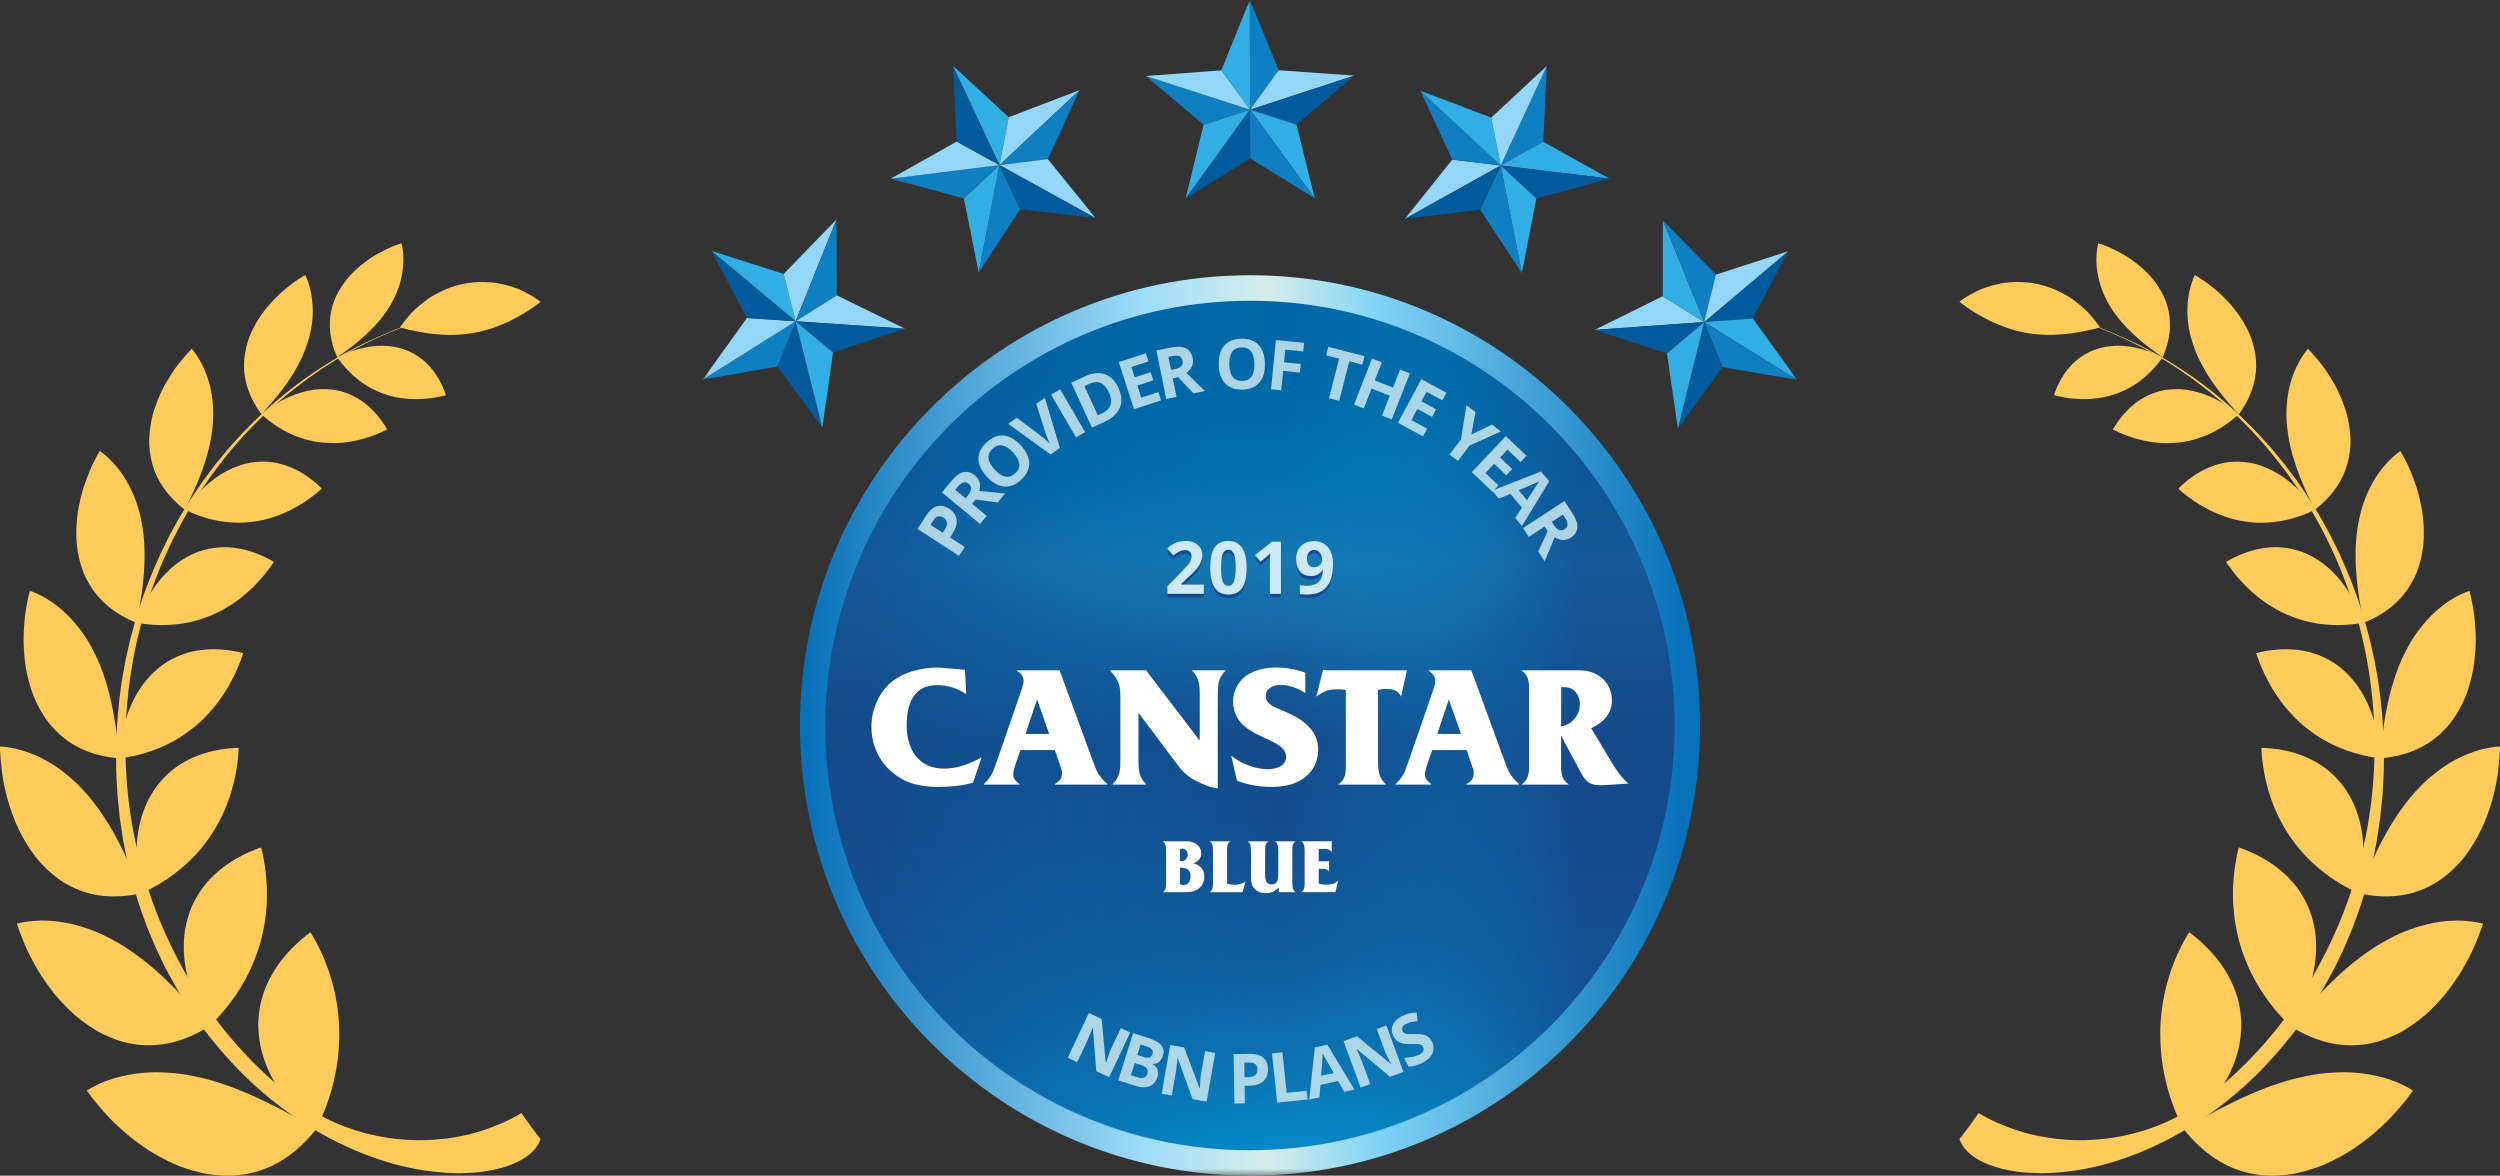 <svg xmlns="http://www.w3.org/2000/svg" fill="none" viewBox="0 0 185 87" height="87" width="185">
<rect x="0" y="0" width="185" height="87" fill="#333333" stroke="none"/>
<g id="Group 1000010233">
<g id="Group">
<g id="Group_2">
<path fill="#FFCC5C" d="M39.998 22.33C39.776 22.159 39.331 21.845 38.681 21.533C38.355 21.369 37.98 21.242 37.558 21.125C37.137 21.014 36.668 20.905 36.166 20.886C35.162 20.816 34.005 20.953 32.844 21.47C32.555 21.601 32.264 21.751 31.976 21.921C31.689 22.092 31.409 22.308 31.132 22.533C30.857 22.766 30.581 23 30.326 23.295C30.069 23.584 29.821 23.896 29.586 24.232C29.981 24.34 30.357 24.428 30.715 24.495C31.072 24.557 31.424 24.636 31.753 24.676C32.086 24.724 32.399 24.739 32.706 24.761C33.014 24.785 33.309 24.791 33.592 24.781C34.725 24.749 35.702 24.537 36.562 24.237C36.989 24.071 37.39 23.922 37.756 23.74C38.122 23.563 38.453 23.36 38.749 23.196C39.339 22.851 39.776 22.513 39.998 22.33Z" clip-rule="evenodd" fill-rule="evenodd" id="Vector"></path>
<g id="Group_3">
<path fill="#FFCC5C" d="M6.43 80.7C6.618 80.972 6.897 81.367 7.287 81.816C7.676 82.266 8.133 82.802 8.711 83.323C8.996 83.587 9.3 83.856 9.62 84.124C9.945 84.388 10.299 84.641 10.661 84.89C11.377 85.398 12.199 85.829 13.036 86.195C13.457 86.376 13.904 86.518 14.345 86.645C14.791 86.767 15.23 86.874 15.693 86.925C16.612 87.034 17.516 87.039 18.429 86.838C20.234 86.472 21.938 85.402 23.409 83.541C20.934 82.113 18.891 81.084 17.044 80.406C16.573 80.247 16.138 80.088 15.7 79.964C15.268 79.836 14.828 79.746 14.426 79.652C13.615 79.472 12.822 79.394 12.104 79.361C10.669 79.291 9.396 79.512 8.437 79.799C7.468 80.088 6.775 80.473 6.43 80.7Z" clip-rule="evenodd" fill-rule="evenodd" id="Vector_2"></path>
<path fill="#FFCC5C" d="M22.971 68.982C23.063 69.131 23.188 69.356 23.349 69.627C23.507 69.9 23.659 70.255 23.846 70.636C23.935 70.83 24.021 71.04 24.104 71.267C24.19 71.489 24.284 71.716 24.364 71.966C24.518 72.472 24.69 72.996 24.803 73.605C24.862 73.908 24.927 74.207 24.97 74.536C25.017 74.859 25.042 75.212 25.073 75.556C25.131 76.25 25.114 77.037 25.051 77.849C24.984 78.665 24.821 79.577 24.572 80.515C24.316 81.461 23.945 82.476 23.406 83.543C21.134 81.769 19.927 79.769 19.426 78.005C19.289 77.572 19.218 77.129 19.167 76.716C19.122 76.298 19.093 75.912 19.119 75.52C19.164 74.744 19.297 74.059 19.523 73.424C19.979 72.153 20.667 71.193 21.344 70.451C22.016 69.717 22.64 69.229 22.971 68.982Z" clip-rule="evenodd" fill-rule="evenodd" id="Vector_3"></path>
</g>
<g id="Group_4">
<path fill="#FFCC5C" d="M1.25 68.352C1.446 68.933 1.825 70.052 2.531 71.31C2.863 71.946 3.314 72.6 3.799 73.253C4.039 73.582 4.321 73.895 4.607 74.205C4.896 74.513 5.196 74.813 5.513 75.097C5.842 75.375 6.183 75.638 6.536 75.88C6.889 76.122 7.248 76.346 7.639 76.531C8.025 76.719 8.421 76.88 8.825 77.01C9.027 77.074 9.229 77.132 9.437 77.179C9.648 77.224 9.86 77.26 10.074 77.288C10.932 77.397 11.805 77.365 12.71 77.148C13.619 76.928 14.541 76.533 15.483 75.95C13.732 73.891 12.229 72.342 10.784 71.183C10.047 70.613 9.372 70.121 8.674 69.733C7.987 69.34 7.338 69.025 6.692 68.792C6.044 68.56 5.446 68.392 4.876 68.287C4.308 68.18 3.777 68.133 3.301 68.125C2.35 68.107 1.622 68.25 1.25 68.352Z" clip-rule="evenodd" fill-rule="evenodd" id="Vector_4"></path>
<path fill="#FFCC5C" d="M19.317 62.711C19.419 63.038 19.549 63.679 19.655 64.502C19.688 64.923 19.752 65.374 19.748 65.885C19.744 66.142 19.756 66.398 19.745 66.67C19.737 66.942 19.714 67.226 19.681 67.52C19.658 67.807 19.621 68.106 19.567 68.416C19.513 68.726 19.438 69.05 19.366 69.371C19.288 69.696 19.192 70.031 19.074 70.375C19.016 70.547 18.95 70.723 18.882 70.898C18.817 71.072 18.747 71.248 18.67 71.426C18.366 72.136 17.957 72.889 17.44 73.649C16.926 74.405 16.287 75.183 15.481 75.95C14.018 73.654 13.543 71.503 13.607 69.773C13.621 68.913 13.813 68.128 14.046 67.457C14.29 66.78 14.637 66.191 15.002 65.693C15.365 65.195 15.792 64.772 16.213 64.421C16.636 64.068 17.061 63.784 17.461 63.552C18.26 63.09 18.952 62.835 19.317 62.711Z" clip-rule="evenodd" fill-rule="evenodd" id="Vector_5"></path>
</g>
<g id="Group_5">
<path fill="#FFCC5C" d="M0.001 55.24C-0.007 55.522 0.026 55.932 0.07 56.434C0.123 56.937 0.177 57.532 0.328 58.18C0.596 59.475 1.084 60.986 1.908 62.345C2.114 62.684 2.336 63.015 2.574 63.331C2.809 63.648 3.088 63.945 3.368 64.225C3.652 64.505 3.952 64.765 4.269 64.999C4.585 65.234 4.938 65.439 5.296 65.618C6.02 65.972 6.795 66.212 7.663 66.297C8.531 66.383 9.464 66.321 10.47 66.1C9.538 63.734 8.662 61.908 7.697 60.457C6.749 59.007 5.744 57.936 4.731 57.157C3.74 56.377 2.735 55.893 1.889 55.613C1.042 55.331 0.363 55.255 0.001 55.24Z" clip-rule="evenodd" fill-rule="evenodd" id="Vector_6"></path>
<path fill="#FFCC5C" d="M17.661 55.34C17.644 55.506 17.651 55.748 17.619 56.047C17.596 56.345 17.525 56.703 17.47 57.098C17.329 57.892 17.084 58.846 16.657 59.868C16.551 60.124 16.429 60.384 16.288 60.65C16.146 60.915 16.013 61.179 15.844 61.449C15.68 61.718 15.495 61.99 15.289 62.263C15.082 62.537 14.875 62.806 14.631 63.078C14.153 63.619 13.565 64.164 12.887 64.676C12.209 65.187 11.412 65.675 10.471 66.102C9.865 63.616 10.072 61.568 10.608 60.046C11.16 58.513 12.06 57.482 12.993 56.797C13.949 56.11 14.934 55.761 15.77 55.57C16.606 55.38 17.303 55.347 17.661 55.34Z" clip-rule="evenodd" fill-rule="evenodd" id="Vector_7"></path>
</g>
<g id="Group_6">
<path fill="#FFCC5C" d="M2.206 43.719C2.082 44.221 1.845 45.19 1.779 46.412C1.76 46.716 1.74 47.034 1.742 47.364C1.749 47.695 1.765 48.036 1.792 48.383C1.821 48.73 1.855 49.082 1.915 49.436C1.981 49.792 2.061 50.148 2.157 50.501C2.255 50.854 2.361 51.203 2.499 51.545C2.642 51.887 2.803 52.221 2.983 52.542C3.164 52.863 3.364 53.171 3.585 53.462C3.813 53.753 4.069 54.028 4.343 54.281C4.894 54.788 5.529 55.21 6.27 55.522C7.021 55.835 7.869 56.038 8.823 56.12C8.624 53.757 8.299 51.895 7.8 50.348C7.566 49.578 7.288 48.89 6.966 48.273C6.668 47.659 6.329 47.116 5.971 46.639C5.608 46.16 5.248 45.752 4.882 45.404C4.517 45.056 4.152 44.768 3.809 44.535C3.123 44.068 2.525 43.824 2.206 43.719Z" clip-rule="evenodd" fill-rule="evenodd" id="Vector_8"></path>
<path fill="#FFCC5C" d="M17.995 48.332C17.91 48.633 17.699 49.192 17.385 49.88C17.304 50.051 17.205 50.228 17.107 50.413C17.014 50.6 16.909 50.791 16.791 50.986C16.674 51.181 16.537 51.379 16.398 51.58C16.266 51.783 16.119 51.987 15.956 52.192C15.795 52.397 15.611 52.6 15.424 52.805C15.241 53.01 15.042 53.213 14.824 53.414C14.607 53.614 14.371 53.811 14.115 54.002C13.867 54.195 13.606 54.382 13.32 54.561C12.751 54.92 12.092 55.248 11.345 55.519C10.607 55.79 9.77 56.004 8.82 56.123C8.943 53.745 9.641 51.972 10.503 50.747C10.949 50.135 11.436 49.653 11.925 49.276C12.436 48.904 12.951 48.637 13.454 48.449C13.951 48.258 14.459 48.153 14.932 48.096C15.405 48.04 15.848 48.035 16.248 48.057C17.047 48.1 17.671 48.246 17.995 48.332Z" clip-rule="evenodd" fill-rule="evenodd" id="Vector_9"></path>
</g>
<g id="Group_7">
<path fill="#FFCC5C" d="M7.383 33.369C7.264 33.573 7.096 33.873 6.907 34.252C6.719 34.631 6.532 35.102 6.34 35.623C6.143 36.142 5.987 36.735 5.861 37.359C5.799 37.671 5.738 37.989 5.705 38.318C5.673 38.648 5.654 38.982 5.649 39.318C5.646 39.655 5.653 39.991 5.686 40.328C5.725 40.668 5.783 41.005 5.86 41.337C5.937 41.668 6.036 41.994 6.156 42.311C6.277 42.627 6.438 42.941 6.614 43.238C6.97 43.835 7.426 44.382 7.998 44.86C8.575 45.34 9.277 45.753 10.099 46.088C10.544 43.942 10.739 42.204 10.692 40.702C10.677 39.956 10.609 39.275 10.478 38.642C10.364 38.019 10.204 37.452 10.005 36.935C9.602 35.898 9.104 35.102 8.604 34.508C8.111 33.917 7.64 33.545 7.383 33.369Z" clip-rule="evenodd" fill-rule="evenodd" id="Vector_10"></path>
<path fill="#FFCC5C" d="M20.267 41.58C20.188 41.704 20.068 41.881 19.904 42.09C19.743 42.3 19.559 42.556 19.32 42.819C19.074 43.08 18.816 43.373 18.503 43.661C18.349 43.806 18.174 43.947 18 44.093C17.829 44.24 17.645 44.384 17.447 44.524C17.25 44.665 17.034 44.8 16.813 44.932C16.598 45.066 16.368 45.195 16.123 45.315C15.877 45.436 15.617 45.548 15.341 45.65C15.065 45.752 14.789 45.85 14.488 45.931C13.889 46.096 13.224 46.208 12.488 46.244C11.758 46.281 10.966 46.243 10.094 46.086C10.827 44.016 11.904 42.634 12.984 41.776C13.534 41.35 14.094 41.053 14.623 40.845C15.168 40.646 15.699 40.546 16.194 40.509C17.178 40.431 18.082 40.641 18.779 40.882C19.481 41.128 20.001 41.419 20.267 41.58Z" clip-rule="evenodd" fill-rule="evenodd" id="Vector_11"></path>
</g>
<g id="Group_8">
<path fill="#FFCC5C" d="M14.188 25.811C14.04 25.964 13.828 26.192 13.58 26.485C13.336 26.779 13.04 27.125 12.769 27.552C12.494 27.974 12.204 28.443 11.952 28.962C11.708 29.487 11.487 30.05 11.318 30.634C11.165 31.23 11.065 31.847 11.042 32.464C11.022 33.083 11.102 33.72 11.269 34.329C11.354 34.635 11.464 34.937 11.601 35.232C11.743 35.53 11.914 35.824 12.113 36.109C12.512 36.68 13.027 37.219 13.674 37.722C14.585 35.935 15.156 34.434 15.477 33.104C15.556 32.771 15.615 32.446 15.658 32.13C15.707 31.819 15.743 31.521 15.761 31.23C15.802 30.649 15.772 30.093 15.72 29.596C15.512 27.596 14.572 26.24 14.188 25.811Z" clip-rule="evenodd" fill-rule="evenodd" id="Vector_12"></path>
<path fill="#FFCC5C" d="M23.806 36.155C23.708 36.25 23.562 36.385 23.37 36.539C23.18 36.696 22.931 36.858 22.668 37.053C22.401 37.244 22.081 37.429 21.734 37.615C21.393 37.807 21.009 37.987 20.581 38.137C20.17 38.301 19.715 38.437 19.214 38.528C18.716 38.621 18.196 38.688 17.617 38.681C17.329 38.679 17.03 38.661 16.72 38.624C16.414 38.59 16.099 38.539 15.772 38.464C15.119 38.316 14.422 38.079 13.688 37.721C14.835 36.074 16.105 35.105 17.279 34.616C17.572 34.492 17.856 34.394 18.132 34.319C18.413 34.25 18.689 34.208 18.953 34.183C19.484 34.136 19.964 34.156 20.422 34.248C22.239 34.614 23.398 35.749 23.806 36.155Z" clip-rule="evenodd" fill-rule="evenodd" id="Vector_13"></path>
</g>
<g id="Group_9">
<path fill="#FFCC5C" d="M22.592 20.354C21.924 20.709 20.091 21.954 18.976 23.866C18.703 24.349 18.456 24.843 18.302 25.392C18.145 25.936 18.054 26.5 18.055 27.076C18.064 28.239 18.457 29.454 19.344 30.661C20.57 29.315 21.453 28.17 22.031 27.059C22.333 26.522 22.557 25.994 22.721 25.483C22.891 24.982 23.006 24.507 23.07 24.05C23.135 23.594 23.153 23.162 23.138 22.764C23.127 22.371 23.084 22.014 23.023 21.695C22.901 21.059 22.708 20.59 22.592 20.354Z" clip-rule="evenodd" fill-rule="evenodd" id="Vector_14"></path>
<path fill="#FFCC5C" d="M28.652 31.784C28.192 32.002 26.948 32.619 25.314 32.76C24.91 32.804 24.46 32.792 24.006 32.764C23.551 32.732 23.066 32.648 22.558 32.498C21.553 32.205 20.46 31.668 19.344 30.662C20.743 29.5 22.111 28.996 23.244 28.833C23.824 28.768 24.349 28.785 24.821 28.862C25.299 28.949 25.73 29.104 26.108 29.287C26.486 29.472 26.816 29.691 27.103 29.922C27.392 30.159 27.64 30.409 27.847 30.646C28.262 31.122 28.523 31.554 28.652 31.784Z" clip-rule="evenodd" fill-rule="evenodd" id="Vector_15"></path>
</g>
<g id="Group_10">
<path fill="#FFCC5C" d="M29.712 18C29.55 18.052 29.316 18.132 29.032 18.244C28.75 18.361 28.424 18.524 28.072 18.716C27.362 19.087 26.584 19.67 25.913 20.375C25.261 21.122 24.713 21.983 24.51 23.022C24.298 24.05 24.395 25.175 24.946 26.433C26.302 25.526 27.277 24.646 28.007 23.809C28.727 22.952 29.193 22.136 29.471 21.351C29.746 20.56 29.848 19.856 29.852 19.268C29.858 18.682 29.772 18.231 29.712 18Z" clip-rule="evenodd" fill-rule="evenodd" id="Vector_16"></path>
<path fill="#FFCC5C" d="M32.997 29.247C32.886 29.277 32.723 29.317 32.517 29.353C32.313 29.394 32.072 29.447 31.795 29.478C31.236 29.527 30.57 29.586 29.818 29.472C29.448 29.432 29.06 29.358 28.657 29.23C28.251 29.097 27.841 28.935 27.425 28.709C26.594 28.254 25.723 27.533 24.945 26.433C26.418 25.723 27.697 25.505 28.742 25.611C29.782 25.695 30.59 26.093 31.192 26.557C31.793 27.017 32.208 27.596 32.489 28.09C32.771 28.589 32.925 29.019 32.997 29.247Z" clip-rule="evenodd" fill-rule="evenodd" id="Vector_17"></path>
</g>
</g>
<path fill="#FFCC5C" d="M32.577 23.312C32.577 23.312 32.479 23.337 32.29 23.384C32.101 23.433 31.825 23.522 31.463 23.63C31.282 23.685 31.08 23.746 30.858 23.813C30.636 23.879 30.401 23.974 30.143 24.064C29.885 24.157 29.609 24.256 29.314 24.362C29.025 24.483 28.718 24.61 28.394 24.746C27.105 25.301 25.563 26.045 23.919 27.104C22.273 28.156 20.51 29.497 18.798 31.186C18.376 31.613 17.933 32.038 17.523 32.51C17.313 32.742 17.102 32.976 16.889 33.212C16.687 33.458 16.483 33.706 16.277 33.955C16.174 34.08 16.07 34.206 15.967 34.331C15.864 34.459 15.77 34.593 15.67 34.723C15.473 34.987 15.274 35.252 15.074 35.52C14.876 35.789 14.694 36.074 14.502 36.352C14.313 36.634 14.113 36.911 13.94 37.209C13.76 37.502 13.579 37.797 13.397 38.094C13.213 38.39 13.056 38.704 12.882 39.011C12.529 39.622 12.229 40.271 11.908 40.917C11.312 42.23 10.738 43.591 10.297 45.023L10.121 45.557L9.968 46.101C9.868 46.464 9.767 46.829 9.666 47.195C9.581 47.565 9.496 47.937 9.411 48.309C9.371 48.496 9.321 48.681 9.288 48.87L9.186 49.436C8.89 50.946 8.735 52.496 8.638 54.055C8.624 54.445 8.609 54.837 8.595 55.228C8.575 55.62 8.596 56.012 8.594 56.405C8.585 57.191 8.649 57.975 8.689 58.762C8.717 59.155 8.767 59.546 8.805 59.938L8.865 60.526C8.89 60.721 8.923 60.916 8.951 61.111L9.129 62.278L9.359 63.436C9.709 65.042 10.131 66.596 10.687 68.056C10.754 68.24 10.817 68.424 10.887 68.605C10.961 68.784 11.035 68.962 11.109 69.14C11.259 69.494 11.396 69.851 11.557 70.195C11.883 70.88 12.193 71.562 12.555 72.204C13.941 74.808 15.627 77.033 17.4 78.898C19.171 80.769 21.072 82.243 22.929 83.391C24.791 84.537 26.622 85.345 28.324 85.887C30.024 86.438 31.604 86.695 32.99 86.782C33.337 86.801 33.671 86.817 33.993 86.822C34.318 86.813 34.63 86.799 34.928 86.781C35.522 86.758 36.073 86.654 36.566 86.558C38.549 86.126 39.671 85.268 40.001 84.297C40.001 84.297 39.62 83.813 39.269 83.332C39.092 83.091 38.921 82.852 38.796 82.672C38.733 82.584 38.682 82.507 38.646 82.451C38.611 82.396 38.59 82.365 38.59 82.365C38.59 82.365 38.474 82.436 38.252 82.559C38.029 82.679 37.698 82.865 37.266 83.062C36.406 83.433 35.119 83.939 33.5 84.182C31.884 84.441 29.922 84.48 27.867 84.052C25.817 83.633 23.682 82.743 21.856 81.362C21.579 81.141 21.266 80.89 20.918 80.611C20.741 80.475 20.566 80.32 20.384 80.156C20.201 79.993 20.01 79.823 19.811 79.647C19.609 79.475 19.414 79.279 19.209 79.078C19.005 78.878 18.794 78.671 18.576 78.457C18.361 78.239 18.152 78.003 17.93 77.766C17.712 77.527 17.478 77.288 17.264 77.021C17.043 76.759 16.818 76.49 16.587 76.215C16.36 75.936 16.144 75.638 15.914 75.34C15.8 75.19 15.686 75.039 15.57 74.886C15.461 74.728 15.351 74.568 15.24 74.407C15.129 74.246 15.018 74.083 14.904 73.919C14.789 73.756 14.676 73.589 14.573 73.415C13.684 72.054 12.865 70.511 12.126 68.837C10.657 65.49 9.603 61.549 9.352 57.394C9.081 53.245 9.564 48.911 10.812 44.9C12.046 40.883 14.03 37.215 16.36 34.23C18.678 31.224 21.356 28.942 23.797 27.301C26.258 25.675 28.491 24.694 30.07 24.114C30.855 23.805 31.494 23.639 31.919 23.497C32.132 23.428 32.297 23.381 32.409 23.355C32.52 23.327 32.577 23.312 32.577 23.312Z" clip-rule="evenodd" fill-rule="evenodd" id="Vector_18"></path>
</g>
<g id="Group_11">
<g id="Group_12">
<path fill="#FFCC5C" d="M145 22.328C145.221 22.157 145.666 21.843 146.317 21.531C146.643 21.367 147.018 21.24 147.44 21.123C147.861 21.012 148.33 20.903 148.832 20.884C149.836 20.814 150.993 20.951 152.154 21.468C152.443 21.599 152.733 21.749 153.022 21.919C153.309 22.09 153.589 22.306 153.866 22.531C154.141 22.764 154.417 22.998 154.672 23.293C154.929 23.582 155.177 23.893 155.412 24.229C155.016 24.338 154.641 24.426 154.282 24.493C153.926 24.555 153.574 24.634 153.244 24.674C152.912 24.721 152.598 24.737 152.291 24.759C151.984 24.782 151.689 24.789 151.406 24.779C150.273 24.747 149.296 24.535 148.436 24.235C148.008 24.069 147.607 23.92 147.242 23.738C146.876 23.561 146.544 23.358 146.249 23.194C145.659 22.849 145.222 22.511 145 22.328Z" clip-rule="evenodd" fill-rule="evenodd" id="Vector_19"></path>
<g id="Group_13">
<path fill="#FFCC5C" d="M178.557 80.698C178.369 80.97 178.09 81.365 177.699 81.814C177.311 82.264 176.854 82.799 176.275 83.321C175.991 83.585 175.687 83.854 175.367 84.122C175.042 84.386 174.688 84.638 174.326 84.888C173.61 85.395 172.788 85.827 171.95 86.192C171.53 86.374 171.083 86.516 170.642 86.642C170.196 86.764 169.757 86.872 169.294 86.923C168.374 87.032 167.471 87.036 166.558 86.835C164.753 86.47 163.049 85.399 161.578 83.539C164.053 82.111 166.096 81.082 167.943 80.404C168.415 80.245 168.849 80.086 169.287 79.962C169.719 79.834 170.159 79.743 170.561 79.65C171.372 79.47 172.166 79.392 172.884 79.359C174.318 79.289 175.591 79.51 176.551 79.797C177.519 80.086 178.212 80.471 178.557 80.698Z" clip-rule="evenodd" fill-rule="evenodd" id="Vector_20"></path>
<path fill="#FFCC5C" d="M161.996 68.981C161.904 69.129 161.779 69.354 161.619 69.625C161.461 69.898 161.309 70.253 161.122 70.634C161.033 70.828 160.946 71.038 160.864 71.265C160.778 71.487 160.684 71.714 160.604 71.963C160.45 72.47 160.278 72.994 160.164 73.603C160.106 73.906 160.041 74.205 159.998 74.534C159.951 74.856 159.926 75.21 159.894 75.553C159.837 76.248 159.854 77.035 159.917 77.846C159.984 78.663 160.146 79.575 160.396 80.513C160.652 81.459 161.023 82.474 161.562 83.54C163.834 81.766 165.042 79.767 165.542 78.002C165.679 77.57 165.75 77.126 165.801 76.713C165.846 76.295 165.875 75.91 165.849 75.518C165.805 74.742 165.671 74.056 165.445 73.422C164.989 72.151 164.301 71.191 163.624 70.45C162.952 69.715 162.328 69.227 161.996 68.981Z" clip-rule="evenodd" fill-rule="evenodd" id="Vector_21"></path>
</g>
<g id="Group_14">
<path fill="#FFCC5C" d="M183.741 68.354C183.545 68.935 183.166 70.054 182.46 71.312C182.128 71.948 181.677 72.601 181.192 73.255C180.952 73.584 180.67 73.897 180.384 74.206C180.095 74.514 179.795 74.815 179.478 75.099C179.149 75.376 178.808 75.639 178.455 75.882C178.102 76.124 177.743 76.348 177.351 76.533C176.965 76.72 176.57 76.882 176.166 77.011C175.964 77.076 175.762 77.134 175.554 77.18C175.343 77.225 175.131 77.262 174.917 77.29C174.059 77.398 173.186 77.367 172.281 77.149C171.372 76.929 170.449 76.535 169.508 75.951C171.259 73.892 172.762 72.344 174.206 71.185C174.944 70.615 175.618 70.122 176.317 69.735C177.003 69.342 177.653 69.027 178.299 68.794C178.947 68.562 179.545 68.394 180.114 68.289C180.683 68.182 181.214 68.135 181.689 68.126C182.641 68.109 183.369 68.252 183.741 68.354Z" clip-rule="evenodd" fill-rule="evenodd" id="Vector_22"></path>
<path fill="#FFCC5C" d="M165.674 62.711C165.573 63.038 165.443 63.679 165.337 64.502C165.304 64.923 165.24 65.374 165.243 65.885C165.248 66.142 165.236 66.398 165.247 66.67C165.255 66.941 165.278 67.226 165.311 67.519C165.334 67.807 165.371 68.106 165.425 68.416C165.479 68.726 165.554 69.05 165.626 69.371C165.703 69.695 165.8 70.03 165.918 70.375C165.976 70.547 166.042 70.722 166.11 70.898C166.174 71.071 166.245 71.247 166.321 71.425C166.626 72.136 167.034 72.888 167.552 73.648C168.066 74.405 168.705 75.182 169.511 75.95C170.975 73.653 171.45 71.502 171.385 69.773C171.371 68.913 171.179 68.127 170.947 67.457C170.702 66.78 170.355 66.19 169.99 65.693C169.627 65.195 169.2 64.772 168.779 64.421C168.356 64.068 167.93 63.784 167.531 63.552C166.732 63.09 166.039 62.835 165.674 62.711Z" clip-rule="evenodd" fill-rule="evenodd" id="Vector_23"></path>
</g>
<g id="Group_15">
<path fill="#FFCC5C" d="M185 55.24C185.008 55.522 184.975 55.932 184.931 56.434C184.878 56.937 184.823 57.532 184.673 58.18C184.405 59.475 183.917 60.985 183.093 62.344C182.887 62.684 182.665 63.015 182.427 63.331C182.192 63.648 181.913 63.945 181.633 64.225C181.349 64.504 181.049 64.764 180.733 64.999C180.417 65.234 180.064 65.439 179.706 65.617C178.981 65.972 178.206 66.212 177.338 66.296C176.47 66.382 175.537 66.321 174.531 66.099C175.463 63.733 176.34 61.907 177.305 60.456C178.252 59.007 179.258 57.936 180.271 57.157C181.261 56.376 182.266 55.893 183.113 55.613C183.959 55.331 184.638 55.255 185 55.24Z" clip-rule="evenodd" fill-rule="evenodd" id="Vector_24"></path>
<path fill="#FFCC5C" d="M167.344 55.34C167.36 55.506 167.353 55.748 167.385 56.047C167.409 56.345 167.479 56.703 167.534 57.098C167.675 57.892 167.921 58.846 168.347 59.868C168.454 60.123 168.576 60.384 168.716 60.649C168.859 60.915 168.992 61.179 169.16 61.448C169.325 61.718 169.509 61.989 169.715 62.263C169.922 62.536 170.129 62.806 170.373 63.078C170.851 63.619 171.439 64.163 172.117 64.675C172.796 65.187 173.592 65.675 174.533 66.101C175.14 63.616 174.932 61.568 174.396 60.046C173.845 58.513 172.944 57.482 172.011 56.797C171.055 56.11 170.071 55.761 169.235 55.57C168.398 55.38 167.701 55.347 167.344 55.34Z" clip-rule="evenodd" fill-rule="evenodd" id="Vector_25"></path>
</g>
<g id="Group_16">
<path fill="#FFCC5C" d="M182.742 43.719C182.866 44.221 183.103 45.19 183.169 46.411C183.188 46.716 183.208 47.034 183.205 47.364C183.199 47.694 183.183 48.035 183.156 48.383C183.127 48.73 183.093 49.082 183.033 49.436C182.967 49.791 182.887 50.148 182.791 50.501C182.693 50.854 182.587 51.203 182.449 51.544C182.306 51.886 182.145 52.22 181.964 52.541C181.784 52.862 181.584 53.17 181.363 53.462C181.135 53.753 180.879 54.027 180.605 54.281C180.054 54.787 179.419 55.209 178.678 55.522C177.926 55.835 177.079 56.037 176.125 56.119C176.324 53.756 176.649 51.894 177.147 50.348C177.382 49.578 177.66 48.89 177.982 48.272C178.28 47.659 178.619 47.116 178.977 46.638C179.34 46.16 179.7 45.752 180.065 45.404C180.431 45.056 180.796 44.768 181.139 44.535C181.826 44.068 182.424 43.824 182.742 43.719Z" clip-rule="evenodd" fill-rule="evenodd" id="Vector_26"></path>
<path fill="#FFCC5C" d="M166.961 48.33C167.045 48.632 167.257 49.19 167.571 49.878C167.652 50.049 167.751 50.226 167.849 50.411C167.942 50.597 168.047 50.789 168.165 50.984C168.282 51.179 168.419 51.376 168.558 51.578C168.69 51.781 168.837 51.985 169 52.189C169.161 52.394 169.345 52.598 169.533 52.803C169.715 53.008 169.914 53.211 170.132 53.411C170.35 53.612 170.585 53.808 170.841 54C171.089 54.192 171.35 54.38 171.636 54.559C172.206 54.917 172.864 55.245 173.612 55.517C174.349 55.787 175.187 56.002 176.136 56.12C176.014 53.742 175.315 51.97 174.453 50.745C174.007 50.133 173.52 49.651 173.032 49.274C172.52 48.903 172.005 48.635 171.502 48.447C171.005 48.257 170.497 48.151 170.025 48.094C169.551 48.038 169.108 48.033 168.708 48.055C167.909 48.098 167.285 48.244 166.961 48.33Z" clip-rule="evenodd" fill-rule="evenodd" id="Vector_27"></path>
</g>
<g id="Group_17">
<path fill="#FFCC5C" d="M177.628 33.369C177.747 33.573 177.915 33.873 178.105 34.252C178.293 34.631 178.48 35.102 178.672 35.623C178.869 36.142 179.025 36.735 179.151 37.359C179.213 37.671 179.273 37.989 179.307 38.317C179.339 38.647 179.358 38.982 179.363 39.318C179.366 39.655 179.359 39.991 179.326 40.328C179.286 40.667 179.229 41.005 179.152 41.336C179.074 41.668 178.976 41.993 178.855 42.31C178.734 42.627 178.574 42.94 178.398 43.238C178.042 43.835 177.586 44.382 177.014 44.859C176.436 45.339 175.734 45.752 174.912 46.087C174.467 43.941 174.272 42.204 174.319 40.701C174.334 39.956 174.402 39.275 174.533 38.642C174.647 38.018 174.807 37.451 175.006 36.935C175.409 35.898 175.908 35.101 176.407 34.508C176.901 33.917 177.371 33.545 177.628 33.369Z" clip-rule="evenodd" fill-rule="evenodd" id="Vector_28"></path>
<path fill="#FFCC5C" d="M164.727 41.58C164.805 41.704 164.925 41.881 165.089 42.09C165.251 42.3 165.434 42.556 165.674 42.819C165.919 43.08 166.178 43.373 166.49 43.661C166.645 43.806 166.82 43.947 166.994 44.093C167.165 44.239 167.349 44.384 167.547 44.524C167.744 44.665 167.959 44.8 168.18 44.931C168.396 45.066 168.626 45.195 168.871 45.315C169.116 45.436 169.376 45.548 169.653 45.65C169.929 45.752 170.204 45.85 170.506 45.931C171.104 46.095 171.77 46.208 172.505 46.244C173.236 46.28 174.027 46.242 174.9 46.086C174.166 44.016 173.089 42.634 172.009 41.776C171.459 41.35 170.899 41.053 170.371 40.845C169.826 40.646 169.295 40.546 168.8 40.509C167.815 40.431 166.911 40.641 166.214 40.882C165.512 41.128 164.993 41.419 164.727 41.58Z" clip-rule="evenodd" fill-rule="evenodd" id="Vector_29"></path>
</g>
<g id="Group_18">
<path fill="#FFCC5C" d="M170.788 25.811C170.936 25.964 171.148 26.192 171.395 26.485C171.64 26.779 171.936 27.125 172.207 27.552C172.482 27.974 172.772 28.442 173.024 28.962C173.268 29.487 173.489 30.05 173.658 30.633C173.811 31.229 173.911 31.846 173.934 32.464C173.955 33.083 173.874 33.719 173.707 34.329C173.622 34.635 173.512 34.936 173.375 35.231C173.234 35.53 173.062 35.824 172.863 36.109C172.464 36.679 171.949 37.218 171.302 37.721C170.391 35.935 169.819 34.433 169.499 33.103C169.42 32.77 169.36 32.446 169.318 32.13C169.269 31.819 169.233 31.521 169.214 31.229C169.174 30.649 169.203 30.093 169.256 29.596C169.464 27.596 170.404 26.24 170.788 25.811Z" clip-rule="evenodd" fill-rule="evenodd" id="Vector_30"></path>
<path fill="#FFCC5C" d="M161.195 36.158C161.293 36.254 161.439 36.388 161.631 36.542C161.821 36.7 162.07 36.862 162.333 37.057C162.6 37.247 162.92 37.433 163.267 37.619C163.608 37.811 163.992 37.99 164.42 38.141C164.831 38.304 165.286 38.441 165.787 38.532C166.285 38.625 166.805 38.692 167.384 38.685C167.672 38.682 167.971 38.664 168.281 38.627C168.587 38.593 168.902 38.542 169.229 38.468C169.882 38.32 170.579 38.083 171.313 37.724C170.166 36.078 168.896 35.109 167.722 34.62C167.429 34.496 167.145 34.398 166.869 34.323C166.588 34.254 166.311 34.212 166.048 34.187C165.517 34.14 165.037 34.16 164.579 34.251C162.761 34.618 161.603 35.753 161.195 36.158Z" clip-rule="evenodd" fill-rule="evenodd" id="Vector_31"></path>
</g>
<g id="Group_19">
<path fill="#FFCC5C" d="M162.418 20.357C163.086 20.713 164.919 21.958 166.035 23.87C166.308 24.352 166.556 24.847 166.709 25.395C166.866 25.94 166.957 26.504 166.957 27.079C166.948 28.243 166.554 29.458 165.667 30.665C164.441 29.319 163.558 28.173 162.979 27.062C162.678 26.526 162.454 25.998 162.29 25.487C162.12 24.986 162.005 24.511 161.941 24.053C161.876 23.598 161.858 23.166 161.872 22.768C161.883 22.375 161.926 22.017 161.987 21.699C162.109 21.063 162.302 20.594 162.418 20.357Z" clip-rule="evenodd" fill-rule="evenodd" id="Vector_32"></path>
<path fill="#FFCC5C" d="M156.352 31.787C156.812 32.006 158.056 32.623 159.689 32.764C160.094 32.808 160.544 32.796 160.997 32.768C161.453 32.736 161.938 32.652 162.446 32.501C163.451 32.209 164.544 31.671 165.66 30.666C164.261 29.503 162.893 29 161.76 28.837C161.18 28.772 160.654 28.789 160.182 28.866C159.704 28.953 159.274 29.108 158.896 29.291C158.517 29.476 158.188 29.695 157.901 29.926C157.611 30.162 157.364 30.413 157.157 30.65C156.742 31.126 156.481 31.558 156.352 31.787Z" clip-rule="evenodd" fill-rule="evenodd" id="Vector_33"></path>
</g>
<g id="Group_20">
<path fill="#FFCC5C" d="M155.273 18C155.435 18.052 155.67 18.132 155.953 18.244C156.235 18.361 156.561 18.524 156.914 18.716C157.623 19.087 158.402 19.669 159.073 20.375C159.725 21.122 160.273 21.983 160.476 23.022C160.689 24.05 160.591 25.175 160.04 26.433C158.683 25.526 157.708 24.646 156.979 23.809C156.259 22.952 155.792 22.136 155.515 21.351C155.239 20.56 155.137 19.856 155.133 19.268C155.127 18.682 155.214 18.231 155.273 18Z" clip-rule="evenodd" fill-rule="evenodd" id="Vector_34"></path>
<path fill="#FFCC5C" d="M151.992 29.244C152.103 29.275 152.267 29.315 152.472 29.351C152.676 29.392 152.918 29.445 153.195 29.476C153.753 29.525 154.419 29.584 155.172 29.47C155.541 29.43 155.93 29.355 156.333 29.228C156.739 29.095 157.148 28.933 157.565 28.707C158.396 28.252 159.267 27.531 160.044 26.431C158.572 25.721 157.293 25.503 156.248 25.609C155.208 25.694 154.399 26.091 153.798 26.555C153.197 27.014 152.782 27.594 152.5 28.088C152.218 28.587 152.065 29.017 151.992 29.244Z" clip-rule="evenodd" fill-rule="evenodd" id="Vector_35"></path>
</g>
</g>
<path fill="#FFCC5C" d="M152.424 23.314C152.424 23.314 152.522 23.339 152.711 23.386C152.9 23.435 153.176 23.524 153.538 23.632C153.719 23.687 153.921 23.748 154.143 23.815C154.365 23.881 154.6 23.976 154.858 24.066C155.115 24.159 155.392 24.258 155.686 24.364C155.976 24.485 156.283 24.612 156.607 24.748C157.896 25.303 159.438 26.047 161.082 27.105C162.728 28.157 164.491 29.499 166.203 31.187C166.625 31.615 167.068 32.039 167.478 32.511C167.688 32.743 167.899 32.977 168.112 33.213C168.314 33.459 168.519 33.707 168.724 33.957C168.827 34.081 168.93 34.207 169.034 34.333C169.137 34.46 169.232 34.594 169.331 34.725C169.528 34.988 169.727 35.254 169.927 35.521C170.125 35.79 170.307 36.075 170.499 36.353C170.688 36.635 170.888 36.913 171.061 37.21C171.241 37.503 171.422 37.798 171.603 38.095C171.788 38.391 171.945 38.705 172.119 39.012C172.471 39.623 172.772 40.272 173.093 40.918C173.689 42.231 174.263 43.592 174.704 45.023L174.879 45.558L175.032 46.101C175.133 46.465 175.234 46.83 175.335 47.196C175.42 47.566 175.504 47.938 175.589 48.31C175.63 48.496 175.679 48.682 175.713 48.87L175.815 49.437C176.11 50.946 176.265 52.496 176.362 54.055C176.377 54.446 176.391 54.837 176.406 55.228C176.426 55.62 176.405 56.012 176.406 56.405C176.415 57.191 176.352 57.975 176.311 58.762C176.284 59.155 176.234 59.546 176.196 59.938L176.135 60.526C176.111 60.721 176.078 60.915 176.05 61.11L175.871 62.278L175.641 63.436C175.292 65.042 174.87 66.596 174.314 68.055C174.247 68.239 174.184 68.423 174.114 68.604C174.04 68.783 173.965 68.961 173.892 69.139C173.741 69.493 173.604 69.851 173.444 70.195C173.118 70.88 172.808 71.562 172.445 72.203C171.06 74.807 169.374 77.032 167.601 78.897C165.83 80.768 163.929 82.242 162.072 83.389C160.21 84.536 158.379 85.344 156.677 85.885C154.977 86.437 153.397 86.693 152.011 86.781C151.664 86.799 151.33 86.816 151.008 86.82C150.683 86.811 150.372 86.798 150.073 86.78C149.479 86.757 148.928 86.652 148.435 86.556C146.452 86.124 145.33 85.267 145 84.295C145 84.295 145.381 83.811 145.733 83.331C145.909 83.09 146.08 82.85 146.205 82.671C146.268 82.582 146.319 82.506 146.355 82.45C146.391 82.395 146.411 82.364 146.411 82.364C146.411 82.364 146.527 82.434 146.75 82.558C146.972 82.678 147.303 82.864 147.736 83.061C148.595 83.432 149.883 83.937 151.502 84.18C153.117 84.44 155.079 84.478 157.135 84.051C159.185 83.632 161.319 82.742 163.145 81.361C163.422 81.14 163.736 80.889 164.083 80.61C164.26 80.474 164.435 80.319 164.617 80.155C164.8 79.992 164.991 79.822 165.19 79.646C165.393 79.474 165.588 79.278 165.792 79.077C165.996 78.877 166.208 78.67 166.426 78.456C166.64 78.238 166.849 78.002 167.071 77.765C167.289 77.526 167.523 77.287 167.738 77.02C167.958 76.758 168.184 76.489 168.414 76.213C168.642 75.935 168.858 75.637 169.087 75.339C169.201 75.189 169.316 75.038 169.431 74.885C169.54 74.728 169.65 74.568 169.761 74.406C169.872 74.245 169.984 74.082 170.097 73.918C170.212 73.755 170.325 73.588 170.429 73.414C171.318 72.053 172.136 70.51 172.875 68.837C174.345 65.49 175.398 61.549 175.649 57.394C175.92 53.246 175.437 48.912 174.189 44.901C172.955 40.884 170.972 37.216 168.641 34.232C166.323 31.225 163.645 28.944 161.204 27.303C158.743 25.677 156.51 24.696 154.931 24.116C154.146 23.807 153.508 23.641 153.083 23.5C152.869 23.43 152.705 23.383 152.592 23.357C152.481 23.329 152.424 23.314 152.424 23.314Z" clip-rule="evenodd" fill-rule="evenodd" id="Vector_36"></path>
</g>
<g id="Clip path group">
<mask height="87" width="81" y="0" x="52" maskUnits="userSpaceOnUse" style="mask-type:luminance" id="mask0_7005_857">
<g id="clip0_991_716">
<path fill="white" d="M133 0H52V87H133V0Z" id="Vector_37"></path>
</g>
</mask>
<g mask="url(#mask0_7005_857)">
<g id="Group_21">
<path fill="#005A9C" d="M60.856 31.649L57.531 27.121L58.877 23.773L60.856 31.649Z" id="Vector_38"></path>
<path fill="#107FC2" d="M58.873 23.773L57.528 27.121L52 28.089L58.873 23.773Z" id="Vector_39"></path>
<path fill="#32AEE4" d="M57.995 20.273L52.648 18.566L58.873 23.774L57.995 20.273Z" id="Vector_40"></path>
<path fill="#94D6F6" d="M52 28.09L55.273 23.531L58.873 23.774L52 28.09Z" id="Vector_41"></path>
<path fill="#94D6F6" d="M58.871 23.775L57.992 20.274L61.896 16.244L58.871 23.775Z" id="Vector_42"></path>
<path fill="#107FC2" d="M61.899 16.244L61.928 21.858L58.875 23.775L61.899 16.244Z" id="Vector_43"></path>
<path fill="#94D6F6" d="M58.875 23.776L61.928 21.859L66.975 24.324L58.875 23.776Z" id="Vector_44"></path>
<path fill="#005A9C" d="M66.975 24.322L61.642 26.088L58.875 23.773L66.975 24.322Z" id="Vector_45"></path>
<path fill="#32AEE4" d="M58.875 23.773L61.642 26.088L60.855 31.649L58.875 23.773Z" id="Vector_46"></path>
<path fill="#005A9C" d="M55.268 23.532L52.641 18.568L58.868 23.774L55.268 23.532Z" id="Vector_47"></path>
<path fill="#32AEE4" d="M72.429 20.189L71.328 14.682L73.962 12.217L72.429 20.189Z" id="Vector_48"></path>
<path fill="#107FC2" d="M73.957 12.217L71.323 14.682L65.906 13.222L73.957 12.217Z" id="Vector_49"></path>
<path fill="#32AEE4" d="M74.642 8.672L70.516 4.863L73.957 12.217L74.642 8.672Z" id="Vector_50"></path>
<path fill="#94D6F6" d="M65.906 13.223L70.796 10.477L73.957 12.218L65.906 13.223Z" id="Vector_51"></path>
<path fill="#94D6F6" d="M73.961 12.217L74.644 8.673L79.884 6.67L73.961 12.217Z" id="Vector_52"></path>
<path fill="#107FC2" d="M79.884 6.67L77.539 11.769L73.961 12.217L79.884 6.67Z" id="Vector_53"></path>
<path fill="#94D6F6" d="M73.961 12.217L77.539 11.77L81.07 16.139L73.961 12.217Z" id="Vector_54"></path>
<path fill="#005A9C" d="M81.07 16.138L75.491 15.484L73.961 12.217L81.07 16.138Z" id="Vector_55"></path>
<path fill="#107FC2" d="M73.947 12.217L75.477 15.484L72.414 20.189L73.947 12.217Z" id="Vector_56"></path>
<path fill="#005A9C" d="M70.792 10.476L70.508 4.867L73.953 12.217L70.792 10.476Z" id="Vector_57"></path>
<path fill="#32AEE4" d="M87.734 14.696L89.065 9.238L92.493 8.117L87.734 14.696Z" id="Vector_58"></path>
<path fill="#107FC2" d="M92.512 8.117L89.083 9.238L84.789 5.625L92.512 8.117Z" id="Vector_59"></path>
<path fill="#107FC2" d="M94.623 5.194L92.492 0L92.506 8.118L94.623 5.194Z" id="Vector_60"></path>
<path fill="#94D6F6" d="M84.789 5.626L90.384 5.203L92.512 8.118L84.789 5.626Z" id="Vector_61"></path>
<path fill="#94D6F6" d="M92.508 8.118L94.621 5.195L100.215 5.596L92.508 8.118Z" id="Vector_62"></path>
<path fill="#005A9C" d="M100.215 5.596L95.938 9.226L92.508 8.118L100.215 5.596Z" id="Vector_63"></path>
<path fill="#32AEE4" d="M92.508 8.117L95.938 9.225L97.293 14.676L92.508 8.117Z" id="Vector_64"></path>
<path fill="#107FC2" d="M97.293 14.676L92.515 11.726L92.508 8.117L97.293 14.676Z" id="Vector_65"></path>
<path fill="#005A9C" d="M92.493 8.117L92.5 11.726L87.734 14.696L92.493 8.117Z" id="Vector_66"></path>
<path fill="#32AEE4" d="M90.375 5.202L92.486 0L92.503 8.118L90.375 5.202Z" id="Vector_67"></path>
<path fill="#94D6F6" d="M103.961 16.197L107.471 11.812L111.053 12.245L103.961 16.197Z" id="Vector_68"></path>
<path fill="#107FC2" d="M111.054 12.245L107.472 11.812L105.109 6.721L111.054 12.245Z" id="Vector_69"></path>
<path fill="#107FC2" d="M114.2 10.491L114.464 4.881L111.047 12.244L114.2 10.491Z" id="Vector_70"></path>
<path fill="#32AEE4" d="M105.109 6.721L110.356 8.704L111.054 12.245L105.109 6.721Z" id="Vector_71"></path>
<path fill="#32AEE4" d="M111.047 12.244L114.198 10.49L119.099 13.219L111.047 12.244Z" id="Vector_72"></path>
<path fill="#005A9C" d="M119.099 13.219L113.689 14.699L111.047 12.244L119.099 13.219Z" id="Vector_73"></path>
<path fill="#32AEE4" d="M111.047 12.244L113.689 14.699L112.613 20.214L111.047 12.244Z" id="Vector_74"></path>
<path fill="#107FC2" d="M112.618 20.214L109.531 15.517L111.052 12.244L112.618 20.214Z" id="Vector_75"></path>
<path fill="#005A9C" d="M111.053 12.244L109.532 15.517L103.961 16.195L111.053 12.244Z" id="Vector_76"></path>
<path fill="#94D6F6" d="M110.352 8.703L114.463 4.881L111.05 12.244L110.352 8.703Z" id="Vector_77"></path>
<path fill="#94D6F6" d="M118.008 24.411L123.041 21.922L126.104 23.828L118.008 24.411Z" id="Vector_78"></path>
<path fill="#32AEE4" d="M126.11 23.828L123.047 21.922L123.055 16.309L126.11 23.828Z" id="Vector_79"></path>
<path fill="#005A9C" d="M129.709 23.572L132.317 18.598L126.109 23.827L129.709 23.572Z" id="Vector_80"></path>
<path fill="#107FC2" d="M123.055 16.309L126.974 20.324L126.109 23.828L123.055 16.309Z" id="Vector_81"></path>
<path fill="#32AEE4" d="M126.109 23.828L129.707 23.57L132.997 28.113L126.109 23.828Z" id="Vector_82"></path>
<path fill="#107FC2" d="M132.997 28.113L127.466 27.171L126.109 23.828L132.997 28.113Z" id="Vector_83"></path>
<path fill="#005A9C" d="M126.112 23.828L127.469 27.171L124.164 31.712L126.112 23.828Z" id="Vector_84"></path>
<path fill="#32AEE4" d="M124.164 31.712L123.352 26.151L126.112 23.828L124.164 31.712Z" id="Vector_85"></path>
<path fill="#005A9C" d="M126.104 23.828L123.344 26.151L118.008 24.411L126.104 23.828Z" id="Vector_86"></path>
<path fill="#94D6F6" d="M126.974 20.322L132.314 18.596L126.109 23.827L126.974 20.322Z" id="Vector_87"></path>
<path fill="url(#paint0_linear_7005_857)" d="M125.804 53.685C125.804 72.083 110.892 87 92.5 87C74.108 87 59.195 72.083 59.195 53.685C59.195 35.286 74.106 20.369 92.5 20.369C110.894 20.369 125.804 35.285 125.804 53.685Z" id="Vector_88"></path>
<path fill="url(#paint1_linear_7005_857)" d="M123.915 53.685C123.915 71.043 109.849 85.115 92.498 85.115C75.146 85.115 61.078 71.043 61.078 53.685C61.078 36.328 75.146 22.256 92.498 22.256C109.849 22.256 123.915 36.329 123.915 53.685Z" style="mix-blend-mode:darken" id="Vector_89"></path>
<path fill="url(#paint2_linear_7005_857)" d="M92.498 22.299C109.849 22.299 123.915 36.371 123.915 53.728C123.915 71.086 109.849 85.159 92.498 85.159C75.146 85.159 61.078 71.087 61.078 53.728C61.078 36.369 75.146 22.299 92.498 22.299Z" opacity="0.7" style="mix-blend-mode:darken" id="Vector_90"></path>
<path fill="white" d="M71.5 51.366C70.867 50.934 70.12 50.701 69.354 50.697C67.594 50.697 67.093 52.111 67.093 53.665C67.093 55.44 67.953 56.879 69.868 56.879C70.87 56.879 71.783 56.507 72.644 56.044L72.001 57.92C71.166 58.153 70.305 58.229 69.445 58.229C68.133 58.229 67.03 58.011 66 57.124C65.011 56.288 64.484 55.081 64.484 53.77C64.484 52.586 64.986 51.34 65.885 50.543C66.858 49.707 68.211 49.398 69.47 49.398L71.41 49.566L71.5 51.366Z" id="Vector_91"></path>
<path fill="white" d="M75.517 55.503L75.208 56.377C75.12 56.636 74.978 57.034 74.978 57.302C74.978 57.663 75.208 57.83 75.441 58.021V58.062H72.805V58.021C73.295 57.572 73.461 57.2 73.693 56.544L75.466 51.416C75.543 51.156 75.748 50.657 75.748 50.387C75.748 50.04 75.517 49.808 75.261 49.642V49.603H78.409L80.838 56.222C81.145 57.045 81.209 57.34 81.941 58.021V58.062H78.061V58.021C78.357 57.83 78.588 57.65 78.588 57.242C78.588 57.023 78.562 56.959 78.486 56.753L78.061 55.506L75.517 55.503ZM76.75 51.775H76.737L75.89 54.31H77.639L76.75 51.775Z" id="Vector_92"></path>
<path fill="white" d="M90.115 58.331C89.665 58.331 88.959 58.01 88.573 57.817C87.623 57.34 87.379 56.907 86.749 56.081L84.283 52.791H84.245V56.185C84.245 56.929 84.257 57.496 84.809 58.021V58.062H82.33V58.021C82.895 57.496 82.909 56.929 82.909 56.185V51.75C82.909 50.759 82.857 50.413 82.164 49.642V49.603H84.837V49.642L88.78 54.808V51.48C88.78 50.734 88.768 50.17 88.216 49.642V49.603H90.682V49.642C90.13 50.17 90.116 50.734 90.116 51.48L90.115 58.331Z" id="Vector_93"></path>
<path fill="white" d="M91.109 55.917C91.829 56.508 92.882 56.919 93.808 56.919C94.386 56.919 95.171 56.724 95.171 56.006C95.171 54.438 91.251 54.759 91.251 51.881C91.252 51.517 91.338 51.159 91.504 50.835C91.669 50.511 91.907 50.23 92.201 50.015C92.857 49.554 93.653 49.398 94.437 49.398C95.173 49.396 95.903 49.526 96.594 49.782V51.286C96.054 50.939 95.426 50.682 94.782 50.682C94.281 50.682 93.664 50.9 93.664 51.504C93.664 52.122 94.409 52.366 94.884 52.571C95.502 52.842 96.079 53.086 96.594 53.536C97.21 54.075 97.544 54.654 97.544 55.477C97.544 56.311 97.197 57.057 96.518 57.556C95.76 58.113 94.938 58.23 94.026 58.23C93.174 58.231 92.328 58.075 91.532 57.768L91.109 55.917Z" id="Vector_94"></path>
<path fill="white" d="M101.972 56.197C101.972 56.929 101.985 57.51 102.538 58.022V58.062H99.051V58.022C99.682 57.625 99.592 56.892 99.592 56.222V51.056C99.38 51.012 99.164 50.994 98.948 51.003C98.358 51.003 97.986 51.146 97.496 51.481L97.406 51.546L97.909 49.566L98.153 49.605H104.114L103.678 51.546C103.484 51.109 103.086 50.98 102.624 50.98C102.404 50.973 102.184 50.999 101.972 51.056V56.197Z" id="Vector_95"></path>
<path fill="white" d="M105.987 55.503L105.678 56.377C105.587 56.636 105.447 57.034 105.447 57.302C105.447 57.663 105.678 57.83 105.909 58.021V58.062H103.273V58.021C103.761 57.572 103.928 57.2 104.16 56.544L105.934 51.416C106.012 51.156 106.217 50.657 106.217 50.387C106.217 50.04 105.987 49.808 105.73 49.642V49.603H108.877L111.306 56.222C111.615 57.045 111.679 57.34 112.409 58.021V58.062H108.53V58.021C108.825 57.83 109.056 57.65 109.056 57.242C109.056 57.023 109.03 56.959 108.954 56.753L108.53 55.503H105.987ZM107.22 51.775H107.208L106.359 54.31H108.111L107.22 51.775Z" id="Vector_96"></path>
<path fill="white" d="M115.524 56.222C115.524 56.892 115.434 57.624 116.064 58.022V58.062H112.609V58.022C113.24 57.624 113.15 56.892 113.15 56.222V51.442C113.15 50.773 113.24 50.04 112.609 49.642V49.604H116.414C117.043 49.604 117.557 49.591 118.136 49.898C118.892 50.311 119.279 50.991 119.279 51.853C119.279 52.817 118.597 53.524 117.75 53.884L119.279 56.44C119.625 57.019 119.999 57.56 120.512 57.984L118.737 58.099C117.874 58.151 117.464 58.034 117.014 57.237L115.521 54.435L115.524 56.222ZM115.524 50.849V53.756C115.91 53.691 116.261 53.491 116.514 53.193C116.768 52.894 116.909 52.515 116.912 52.123C116.912 51.711 116.745 51.274 116.397 51.03C116.179 50.875 115.911 50.849 115.653 50.849H115.524Z" id="Vector_97"></path>
<path fill="white" d="M86.047 62.258H87.815C88.136 62.258 88.395 62.341 88.593 62.507C88.689 62.585 88.766 62.683 88.817 62.795C88.869 62.906 88.894 63.028 88.891 63.151C88.891 63.505 88.691 63.751 88.29 63.888C88.527 63.923 88.744 64.043 88.902 64.224C89.049 64.407 89.126 64.638 89.118 64.874C89.121 65.034 89.09 65.194 89.024 65.341C88.959 65.488 88.861 65.619 88.739 65.724C88.512 65.922 88.195 66.022 87.788 66.021H86.047C86.161 65.942 86.24 65.822 86.268 65.686C86.287 65.55 86.295 65.412 86.29 65.275V63.008C86.29 62.745 86.27 62.569 86.231 62.481C86.189 62.392 86.126 62.315 86.047 62.258ZM87.312 62.832V63.707C87.348 63.721 87.386 63.729 87.425 63.729C87.488 63.731 87.549 63.719 87.607 63.695C87.664 63.67 87.716 63.634 87.758 63.588C87.847 63.491 87.893 63.362 87.888 63.231C87.891 63.117 87.851 63.006 87.774 62.922C87.738 62.882 87.694 62.85 87.645 62.828C87.595 62.807 87.541 62.797 87.488 62.798C87.428 62.8 87.368 62.811 87.312 62.83V62.832ZM87.312 64.219V65.421C87.392 65.468 87.484 65.492 87.577 65.491C87.65 65.494 87.723 65.48 87.789 65.449C87.855 65.418 87.913 65.372 87.958 65.315C88.05 65.198 88.096 65.034 88.096 64.825C88.096 64.417 87.876 64.213 87.436 64.213C87.395 64.212 87.353 64.213 87.312 64.216V64.219Z" id="Vector_98"></path>
<path fill="white" d="M90.802 63.005V65.382C90.991 65.45 91.191 65.481 91.392 65.475C91.67 65.478 91.941 65.391 92.165 65.226L91.949 66.021H89.516C89.628 65.941 89.707 65.821 89.738 65.686C89.757 65.55 89.764 65.412 89.759 65.275V63.005C89.759 62.742 89.739 62.566 89.699 62.477C89.659 62.389 89.596 62.313 89.516 62.258H91.046C90.957 62.32 90.888 62.407 90.846 62.507C90.817 62.579 90.802 62.745 90.802 63.005Z" id="Vector_99"></path>
<path fill="white" d="M94.635 66.021V65.67C94.492 65.806 94.329 65.92 94.151 66.006C93.989 66.07 93.815 66.102 93.64 66.097C93.496 66.102 93.353 66.078 93.219 66.025C93.085 65.973 92.963 65.894 92.861 65.794C92.669 65.607 92.574 65.325 92.574 64.949V63.005C92.574 62.738 92.552 62.562 92.509 62.475C92.468 62.388 92.406 62.314 92.328 62.258H93.856C93.771 62.323 93.704 62.409 93.661 62.507C93.632 62.579 93.618 62.745 93.618 63.005V64.711C93.618 64.992 93.659 65.185 93.742 65.29C93.786 65.343 93.841 65.385 93.904 65.412C93.967 65.44 94.036 65.452 94.104 65.447C94.306 65.447 94.443 65.368 94.515 65.209C94.566 65.097 94.591 64.904 94.591 64.63V63.005C94.591 62.738 94.569 62.562 94.526 62.475C94.486 62.389 94.426 62.315 94.351 62.258H95.875C95.787 62.321 95.717 62.407 95.675 62.507C95.646 62.576 95.632 62.742 95.632 63.005V65.275C95.632 65.538 95.652 65.714 95.692 65.802C95.731 65.891 95.795 65.967 95.875 66.021H94.635Z" id="Vector_100"></path>
<path fill="white" d="M97.586 64.297V65.385C97.784 65.447 97.99 65.475 98.197 65.466C98.562 65.466 98.839 65.362 99.03 65.152L98.819 66.019H96.299C96.413 65.937 96.492 65.815 96.521 65.677C96.54 65.541 96.548 65.404 96.543 65.266V63.008C96.543 62.737 96.521 62.559 96.478 62.472C96.437 62.386 96.374 62.311 96.297 62.255H98.351C98.418 62.258 98.484 62.247 98.546 62.223V63.057C98.481 62.966 98.391 62.897 98.287 62.856C98.175 62.827 98.061 62.814 97.946 62.819H97.584V63.739H98.184C98.242 63.741 98.299 63.73 98.351 63.706V64.502C98.313 64.427 98.25 64.366 98.173 64.329C98.091 64.304 98.005 64.293 97.919 64.297H97.586Z" id="Vector_101"></path>
<g opacity="0.9" id="Group_22">
<path fill="#BEE1ED" d="M70.967 41.135L67.898 39.142L68.532 38.162C68.773 37.79 69.037 37.559 69.322 37.469C69.607 37.379 69.909 37.437 70.227 37.643C70.558 37.857 70.744 38.124 70.786 38.444C70.827 38.763 70.725 39.113 70.479 39.494L70.3 39.771L71.392 40.478L70.967 41.135ZM69.763 39.426L69.902 39.212C70.032 39.011 70.089 38.835 70.074 38.684C70.065 38.607 70.038 38.532 69.995 38.467C69.952 38.402 69.894 38.349 69.826 38.31C69.673 38.212 69.533 38.18 69.407 38.217C69.28 38.253 69.159 38.36 69.043 38.538L68.852 38.836L69.763 39.426Z" id="Vector_102"></path>
<path fill="#BEE1ED" d="M72.522 38.773L69.703 36.438L70.381 35.618C70.698 35.235 71.001 35.01 71.29 34.941C71.579 34.873 71.867 34.956 72.153 35.191C72.313 35.32 72.429 35.496 72.485 35.695C72.539 35.905 72.535 36.125 72.472 36.333C73.454 36.432 74.091 36.494 74.382 36.518L73.833 37.183L72.2 36.962L71.937 37.281L73.014 38.174L72.522 38.773ZM71.45 36.876L71.609 36.681C71.766 36.492 71.85 36.326 71.861 36.184C71.872 36.041 71.811 35.914 71.676 35.802C71.541 35.69 71.409 35.659 71.277 35.704C71.144 35.749 70.998 35.868 70.838 36.062L70.688 36.243L71.45 36.876Z" id="Vector_103"></path>
<path fill="#BEE1ED" d="M73.032 35.279C72.618 34.832 72.409 34.39 72.406 33.953C72.403 33.516 72.604 33.109 73.008 32.734C73.412 32.358 73.831 32.19 74.265 32.228C74.699 32.267 75.123 32.509 75.537 32.955C75.949 33.399 76.157 33.841 76.163 34.279C76.169 34.718 75.97 35.124 75.567 35.499C75.165 35.874 74.746 36.042 74.309 36.005C73.873 35.967 73.447 35.725 73.032 35.279ZM73.605 34.753C73.884 35.054 74.151 35.227 74.406 35.273C74.661 35.319 74.901 35.237 75.128 35.026C75.582 34.603 75.529 34.089 74.968 33.485C74.408 32.88 73.901 32.788 73.447 33.208C73.221 33.419 73.121 33.654 73.147 33.914C73.174 34.174 73.326 34.454 73.605 34.753Z" id="Vector_104"></path>
<path fill="#BEE1ED" d="M74.609 31.363L75.242 30.912L77.066 32.287C77.171 32.37 77.29 32.469 77.423 32.585C77.556 32.701 77.646 32.783 77.692 32.831C77.572 32.583 77.467 32.326 77.379 32.064L76.682 29.885L77.318 29.438L78.431 33.142L77.74 33.634L74.609 31.363Z" id="Vector_105"></path>
<path fill="#BEE1ED" d="M79.627 32.363L77.781 29.201L78.452 28.811L80.297 31.974L79.627 32.363Z" id="Vector_106"></path>
<path fill="#BEE1ED" d="M80.801 31.645L79.273 28.317L80.307 27.841C80.845 27.593 81.328 27.544 81.758 27.694C82.187 27.844 82.52 28.176 82.758 28.689C83.01 29.238 83.048 29.729 82.873 30.162C82.698 30.596 82.32 30.947 81.737 31.216L80.801 31.645ZM81.237 30.736L81.54 30.596C82.22 30.283 82.393 29.763 82.059 29.036C81.732 28.323 81.252 28.112 80.621 28.402L80.246 28.575L81.237 30.736Z" id="Vector_107"></path>
<path fill="#BEE1ED" d="M83.913 30.277L82.789 26.791L84.796 26.141L84.991 26.746L83.723 27.156L83.969 27.922L85.149 27.54L85.344 28.146L84.166 28.528L84.454 29.421L85.722 29.012L85.92 29.627L83.913 30.277Z" id="Vector_108"></path>
<path fill="#BEE1ED" d="M86.3 29.524L85.57 25.935L86.613 25.723C87.099 25.623 87.477 25.639 87.746 25.769C88.016 25.899 88.187 26.145 88.26 26.506C88.305 26.708 88.285 26.918 88.203 27.108C88.114 27.305 87.972 27.474 87.793 27.595C88.495 28.288 88.952 28.737 89.164 28.941L88.32 29.113L87.188 27.915L86.783 27.997L87.062 29.37L86.3 29.524ZM86.655 27.373L86.901 27.323C87.141 27.274 87.31 27.198 87.409 27.095C87.507 26.991 87.539 26.853 87.504 26.681C87.469 26.509 87.386 26.402 87.254 26.356C87.123 26.311 86.934 26.309 86.688 26.356L86.458 26.404L86.655 27.373Z" id="Vector_109"></path>
<path fill="#BEE1ED" d="M90.188 26.98C90.175 26.369 90.313 25.9 90.602 25.572C90.89 25.244 91.31 25.074 91.861 25.063C92.412 25.051 92.837 25.205 93.135 25.523C93.433 25.842 93.588 26.305 93.601 26.914C93.614 27.52 93.477 27.989 93.189 28.319C92.901 28.649 92.483 28.82 91.934 28.833C91.384 28.845 90.959 28.691 90.659 28.372C90.359 28.052 90.202 27.588 90.188 26.98ZM90.967 26.968C90.975 27.379 91.059 27.686 91.22 27.89C91.38 28.094 91.614 28.193 91.923 28.187C92.543 28.174 92.845 27.755 92.828 26.93C92.81 26.105 92.493 25.698 91.877 25.709C91.568 25.716 91.336 25.824 91.183 26.034C91.03 26.244 90.957 26.556 90.965 26.969L90.967 26.968Z" id="Vector_110"></path>
<path fill="#BEE1ED" d="M94.055 28.807L94.418 25.162L96.506 25.37L96.441 26.004L95.112 25.874L95.019 26.811L96.255 26.934L96.19 27.568L94.954 27.445L94.811 28.883L94.055 28.807Z" id="Vector_111"></path>
<path fill="#BEE1ED" d="M98.133 26.294L98.294 25.668L100.972 26.358L100.811 26.983L99.848 26.736L99.099 29.66L98.346 29.465L99.096 26.541L98.133 26.294Z" id="Vector_112"></path>
<path fill="#BEE1ED" d="M100.195 29.941L101.532 26.531L102.255 26.815L101.731 28.152L103.081 28.682L103.605 27.346L104.328 27.63L102.991 31.04L102.268 30.756L102.845 29.284L101.495 28.754L100.918 30.225L100.195 29.941Z" id="Vector_113"></path>
<path fill="#BEE1ED" d="M103.445 31.287L105.183 28.062L107.039 29.066L106.737 29.625L105.564 28.992L105.183 29.7L106.274 30.289L105.972 30.849L104.881 30.26L104.436 31.087L105.608 31.721L105.302 32.29L103.445 31.287Z" id="Vector_114"></path>
<path fill="#BEE1ED" d="M108.518 29.982L109.187 30.494L108.88 32.156L110.402 31.421L111.067 31.929L108.747 32.969L107.883 34.103L107.266 33.632L108.114 32.518L108.518 29.982Z" id="Vector_115"></path>
<path fill="#BEE1ED" d="M108.914 34.934L111.431 32.275L112.96 33.728L112.523 34.19L111.556 33.273L111.003 33.858L111.903 34.712L111.466 35.174L110.566 34.32L109.917 35.002L110.884 35.92L110.44 36.389L108.914 34.934Z" id="Vector_116"></path>
<path fill="#BEE1ED" d="M110.422 36.31L114.027 34.887L114.639 35.614L112.627 38.928L112.127 38.333L112.626 37.565L111.766 36.54L110.922 36.901L110.422 36.31ZM112.383 36.278L112.998 37.011C113.444 36.313 113.696 35.919 113.756 35.829C113.815 35.739 113.863 35.669 113.9 35.62C113.702 35.715 113.196 35.934 112.383 36.278Z" id="Vector_117"></path>
<path fill="#BEE1ED" d="M112.703 39.078L115.768 37.078L116.352 37.971C116.623 38.388 116.747 38.745 116.725 39.043C116.704 39.341 116.538 39.592 116.23 39.794C116.059 39.909 115.856 39.968 115.651 39.961C115.435 39.951 115.226 39.881 115.047 39.759C114.658 40.669 114.409 41.259 114.301 41.53L113.831 40.807L114.527 39.312L114.302 38.965L113.13 39.73L112.703 39.078ZM114.831 38.618L114.968 38.828C115.102 39.033 115.235 39.163 115.367 39.218C115.5 39.272 115.639 39.25 115.786 39.153C115.931 39.058 116.002 38.94 115.999 38.8C115.995 38.659 115.925 38.484 115.788 38.274L115.658 38.079L114.831 38.618Z" id="Vector_118"></path>
</g>
<g opacity="0.9" id="Group_23">
<path fill="#BEE1ED" d="M104.23 78.927L103.899 78.282C104.122 78.273 104.344 78.247 104.563 78.203C104.717 78.171 104.867 78.12 105.009 78.05C105.135 77.996 105.241 77.903 105.312 77.785C105.337 77.735 105.349 77.679 105.347 77.623C105.345 77.567 105.329 77.513 105.301 77.465C105.27 77.403 105.221 77.353 105.16 77.322C105.088 77.287 105.009 77.265 104.929 77.257C104.752 77.247 104.574 77.247 104.396 77.257C104.199 77.27 104.002 77.258 103.808 77.22C103.667 77.187 103.533 77.127 103.414 77.043C103.288 76.951 103.187 76.829 103.119 76.689C102.971 76.401 102.953 76.124 103.064 75.858C103.175 75.592 103.404 75.37 103.751 75.191C103.915 75.106 104.09 75.042 104.27 75.001C104.458 74.96 104.648 74.934 104.84 74.922L104.892 75.572C104.721 75.584 104.552 75.608 104.384 75.644C104.26 75.673 104.14 75.717 104.027 75.775C103.915 75.822 103.825 75.91 103.774 76.02C103.746 76.097 103.744 76.182 103.77 76.26C103.796 76.338 103.847 76.405 103.916 76.45C103.978 76.485 104.047 76.507 104.118 76.515C104.302 76.526 104.486 76.526 104.671 76.515C105.05 76.503 105.334 76.541 105.523 76.629C105.751 76.748 105.928 76.948 106.017 77.191C106.107 77.433 106.104 77.7 106.009 77.94C105.884 78.219 105.633 78.455 105.256 78.65C104.94 78.82 104.589 78.915 104.23 78.927Z" id="Vector_119"></path>
<path fill="#BEE1ED" d="M100.687 80.483L99.422 77.045L100.406 76.682L102.872 78.697L102.918 78.68C102.751 78.386 102.603 78.082 102.473 77.77L101.875 76.145L102.589 75.881L103.852 79.319L102.865 79.683L100.414 77.633L100.391 77.641C100.592 78.088 100.729 78.41 100.801 78.606L101.395 80.224L100.687 80.483Z" id="Vector_120"></path>
<path fill="#BEE1ED" d="M96.883 81.365L97.293 77.507L98.222 77.301L100.224 80.625L99.466 80.793L99.017 79.994L97.712 80.283L97.641 81.197L96.883 81.365ZM97.763 79.611L98.696 79.404C98.286 78.685 98.054 78.279 98.002 78.185C97.949 78.09 97.909 78.015 97.883 77.959C97.876 78.18 97.835 78.73 97.763 79.611Z" id="Vector_121"></path>
<path fill="#BEE1ED" d="M94.51 81.594L94.125 77.951L94.897 77.869L95.215 80.87L96.692 80.715L96.76 81.358L94.51 81.594Z" id="Vector_122"></path>
<path fill="#BEE1ED" d="M91.342 81.665L91.289 78.002L92.457 77.985C92.901 77.978 93.239 78.069 93.472 78.257C93.704 78.445 93.824 78.729 93.83 79.108C93.836 79.502 93.718 79.806 93.475 80.017C93.233 80.229 92.886 80.338 92.434 80.343L92.102 80.348L92.121 81.647L91.342 81.665ZM92.091 79.715H92.346C92.585 79.711 92.763 79.662 92.88 79.566C92.939 79.515 92.986 79.451 93.015 79.379C93.045 79.307 93.058 79.229 93.052 79.151C93.049 78.969 92.998 78.835 92.897 78.75C92.797 78.664 92.64 78.623 92.428 78.626L92.075 78.631L92.091 79.715Z" id="Vector_123"></path>
<path fill="#BEE1ED" d="M85.961 80.936L86.596 77.328L87.629 77.511L88.752 80.495L88.799 80.503C88.803 80.165 88.828 79.827 88.873 79.492L89.174 77.784L89.926 77.914L89.291 81.521L88.252 81.338L87.164 78.332L87.139 78.328C87.089 78.816 87.046 79.162 87.01 79.367L86.71 81.065L85.961 80.936Z" id="Vector_124"></path>
<path fill="#BEE1ED" d="M82.75 79.944L83.853 76.453L84.931 76.796C85.423 76.952 85.757 77.136 85.934 77.348C86.111 77.56 86.15 77.82 86.053 78.128C86.003 78.312 85.896 78.476 85.748 78.596C85.684 78.646 85.611 78.682 85.533 78.703C85.455 78.724 85.373 78.728 85.293 78.717L85.285 78.74C85.482 78.857 85.606 78.998 85.658 79.163C85.708 79.356 85.698 79.561 85.628 79.748C85.527 80.067 85.334 80.28 85.05 80.387C84.766 80.493 84.428 80.484 84.038 80.36L82.75 79.944ZM83.686 79.564L84.168 79.718C84.372 79.782 84.534 79.791 84.656 79.745C84.778 79.698 84.864 79.595 84.915 79.435C85.006 79.146 84.845 78.936 84.432 78.804L83.973 78.659L83.686 79.564ZM84.159 78.069L84.589 78.206C84.789 78.27 84.944 78.285 85.054 78.251C85.163 78.217 85.241 78.129 85.287 77.986C85.309 77.931 85.316 77.87 85.306 77.811C85.296 77.752 85.27 77.697 85.231 77.652C85.152 77.562 85.006 77.484 84.795 77.417L84.405 77.293L84.159 78.069Z" id="Vector_125"></path>
<path fill="#BEE1ED" d="M79.016 78.273L80.573 74.959L81.522 75.407L81.821 78.582L81.864 78.603C81.957 78.277 82.069 77.957 82.201 77.646L82.943 76.079L83.634 76.404L82.076 79.718L81.126 79.269L80.867 76.085L80.844 76.074C80.668 76.531 80.534 76.854 80.445 77.043L79.711 78.603L79.016 78.273Z" id="Vector_126"></path>
</g>
<path fill="#154A8C" d="M86.375 40.835C86.52 40.705 86.678 40.59 86.847 40.492C86.976 40.424 87.113 40.372 87.256 40.337C87.418 40.3 87.585 40.282 87.751 40.284C87.971 40.279 88.188 40.323 88.387 40.414C88.562 40.494 88.71 40.622 88.815 40.783C88.918 40.946 88.97 41.135 88.967 41.327C88.968 41.498 88.936 41.668 88.873 41.828C88.8 42.001 88.703 42.162 88.583 42.307C88.369 42.557 88.138 42.791 87.891 43.008L87.395 43.476V43.513H89.082V44.193H86.383V43.63L87.356 42.651C87.643 42.356 87.831 42.152 87.919 42.039C87.997 41.943 88.061 41.837 88.11 41.723C88.148 41.627 88.168 41.525 88.168 41.422C88.173 41.358 88.164 41.294 88.141 41.235C88.119 41.175 88.084 41.121 88.038 41.076C87.943 40.996 87.821 40.956 87.697 40.962C87.546 40.962 87.397 40.998 87.262 41.065C87.104 41.145 86.956 41.244 86.822 41.358L86.375 40.835Z" id="Vector_127"></path>
<path fill="#154A8C" d="M89.555 42.265C89.555 41.585 89.664 41.084 89.883 40.761C90.102 40.438 90.439 40.277 90.895 40.277C91.342 40.277 91.68 40.446 91.908 40.784C92.137 41.121 92.252 41.615 92.252 42.265C92.252 42.938 92.141 43.437 91.919 43.759C91.697 44.082 91.356 44.244 90.895 44.245C90.452 44.245 90.118 44.078 89.892 43.743C89.667 43.409 89.554 42.916 89.555 42.265ZM90.359 42.265C90.359 42.741 90.4 43.082 90.481 43.288C90.563 43.495 90.701 43.598 90.895 43.598C91.088 43.598 91.223 43.494 91.308 43.284C91.392 43.075 91.437 42.736 91.437 42.265C91.437 41.794 91.394 41.447 91.308 41.239C91.221 41.031 91.085 40.926 90.896 40.926C90.707 40.926 90.567 41.03 90.484 41.239C90.401 41.447 90.359 41.786 90.359 42.265Z" id="Vector_128"></path>
<path fill="#154A8C" d="M92.875 41.329L94.12 40.34H94.791V44.196H93.974V41.965L93.982 41.598L93.995 41.197C93.86 41.333 93.766 41.421 93.713 41.463L93.27 41.819L92.875 41.329Z" id="Vector_129"></path>
<path fill="#154A8C" d="M95.914 41.632C95.914 41.22 96.033 40.894 96.27 40.654C96.507 40.414 96.83 40.294 97.239 40.293C97.501 40.288 97.759 40.357 97.983 40.494C98.201 40.634 98.371 40.836 98.472 41.075C98.593 41.363 98.651 41.673 98.643 41.985C98.643 42.745 98.484 43.313 98.165 43.687C97.846 44.061 97.364 44.249 96.718 44.249C96.541 44.254 96.363 44.241 96.189 44.211V43.547C96.344 43.583 96.502 43.6 96.662 43.6C96.891 43.608 97.12 43.567 97.333 43.482C97.505 43.407 97.647 43.276 97.736 43.111C97.829 42.942 97.883 42.71 97.897 42.414H97.865C97.782 42.565 97.659 42.691 97.509 42.776C97.352 42.85 97.179 42.886 97.005 42.88C96.667 42.88 96.401 42.77 96.206 42.55C96.011 42.33 95.914 42.024 95.914 41.632ZM96.718 41.622C96.71 41.781 96.755 41.938 96.848 42.067C96.934 42.176 97.064 42.231 97.237 42.231C97.394 42.234 97.546 42.175 97.66 42.068C97.715 42.022 97.759 41.965 97.789 41.9C97.82 41.835 97.836 41.765 97.837 41.693C97.843 41.502 97.785 41.315 97.672 41.161C97.625 41.093 97.562 41.038 97.489 41C97.416 40.962 97.335 40.943 97.253 40.944C97.178 40.94 97.103 40.954 97.035 40.984C96.966 41.015 96.906 41.061 96.858 41.119C96.765 41.235 96.718 41.403 96.718 41.622Z" id="Vector_130"></path>
<path fill="#CBEAF6" d="M86.375 40.582C86.52 40.452 86.678 40.337 86.847 40.239C86.976 40.17 87.113 40.119 87.256 40.085C87.419 40.047 87.586 40.029 87.753 40.032C87.972 40.026 88.19 40.071 88.389 40.162C88.564 40.242 88.712 40.37 88.817 40.531C88.919 40.693 88.972 40.883 88.969 41.075C88.97 41.246 88.938 41.416 88.875 41.575C88.802 41.748 88.704 41.91 88.585 42.055C88.371 42.304 88.139 42.538 87.893 42.755L87.397 43.223V43.26H89.084V43.941H86.385V43.378L87.358 42.398C87.645 42.104 87.832 41.9 87.921 41.786C87.999 41.691 88.063 41.584 88.112 41.471C88.15 41.375 88.17 41.273 88.17 41.17C88.175 41.106 88.166 41.042 88.143 40.982C88.121 40.922 88.086 40.868 88.04 40.823C87.945 40.744 87.823 40.704 87.699 40.71C87.548 40.71 87.399 40.745 87.264 40.813C87.106 40.893 86.958 40.992 86.823 41.107L86.375 40.582Z" id="Vector_131"></path>
<path fill="#CBEAF6" d="M89.555 42.015C89.555 41.335 89.664 40.834 89.883 40.511C90.102 40.189 90.439 40.028 90.895 40.027C91.342 40.027 91.68 40.196 91.908 40.533C92.137 40.871 92.252 41.365 92.252 42.015C92.252 42.689 92.141 43.187 91.919 43.509C91.697 43.832 91.356 43.995 90.895 43.998C90.452 43.998 90.118 43.831 89.892 43.497C89.667 43.163 89.554 42.669 89.555 42.015ZM90.359 42.015C90.359 42.491 90.4 42.833 90.481 43.039C90.563 43.245 90.701 43.348 90.895 43.348C91.088 43.348 91.223 43.243 91.308 43.035C91.392 42.826 91.437 42.486 91.437 42.015C91.437 41.543 91.394 41.196 91.308 40.988C91.221 40.781 91.085 40.676 90.896 40.676C90.707 40.676 90.567 40.781 90.484 40.988C90.401 41.196 90.359 41.539 90.359 42.015Z" id="Vector_132"></path>
<path fill="#CBEAF6" d="M92.875 41.077L94.12 40.088H94.791V43.944H93.974V41.713L93.982 41.346L93.995 40.945C93.86 41.08 93.766 41.169 93.713 41.212L93.27 41.567L92.875 41.077Z" id="Vector_133"></path>
<path fill="#CBEAF6" d="M95.914 41.381C95.914 40.968 96.032 40.642 96.27 40.403C96.507 40.164 96.83 40.044 97.239 40.043C97.501 40.037 97.759 40.107 97.983 40.243C98.201 40.383 98.371 40.586 98.472 40.825C98.593 41.112 98.651 41.422 98.643 41.734C98.643 42.494 98.484 43.062 98.165 43.436C97.846 43.811 97.364 43.998 96.718 43.998C96.541 44.002 96.364 43.99 96.189 43.961V43.295C96.344 43.331 96.502 43.349 96.662 43.348C96.891 43.356 97.12 43.316 97.333 43.23C97.504 43.155 97.646 43.024 97.736 42.859C97.829 42.69 97.883 42.458 97.897 42.163H97.865C97.782 42.314 97.659 42.439 97.509 42.524C97.352 42.598 97.179 42.634 97.005 42.628C96.667 42.628 96.401 42.518 96.206 42.298C96.011 42.078 95.914 41.772 95.914 41.381ZM96.718 41.37C96.71 41.529 96.755 41.686 96.848 41.815C96.934 41.924 97.064 41.979 97.237 41.979C97.394 41.982 97.546 41.924 97.66 41.816C97.715 41.77 97.759 41.713 97.79 41.648C97.82 41.583 97.836 41.513 97.837 41.441C97.843 41.25 97.785 41.063 97.672 40.909C97.625 40.841 97.562 40.786 97.489 40.748C97.416 40.711 97.335 40.691 97.253 40.692C97.178 40.688 97.103 40.702 97.035 40.733C96.966 40.763 96.906 40.809 96.858 40.867C96.765 40.983 96.718 41.151 96.718 41.37Z" id="Vector_134"></path>
</g>
</g>
</g>
</g>
<defs>
<linearGradient gradientUnits="userSpaceOnUse" y2="53.685" x2="125.804" y1="53.685" x1="59.195" id="paint0_linear_7005_857">
<stop stop-color="#0872B9"></stop>
<stop stop-color="#0872B9" offset="0.01"></stop>
<stop stop-color="#9DDCF8" offset="0.38"></stop>
<stop stop-color="#D7EDEA" offset="0.52"></stop>
<stop stop-color="#82D4F6" offset="0.64"></stop>
<stop stop-color="#0872B9" offset="0.98"></stop>
<stop stop-color="#0872B9" offset="1"></stop>
</linearGradient>
<linearGradient gradientUnits="userSpaceOnUse" y2="88.64" x2="92.497" y1="26.866" x1="92.497" id="paint1_linear_7005_857">
<stop stop-color="#0067A4"></stop>
<stop stop-color="#006FAF" offset="0.14"></stop>
<stop stop-color="#1677B2" offset="0.24"></stop>
<stop stop-color="#154A8C" offset="0.45"></stop>
<stop stop-color="#144E90" offset="0.57"></stop>
<stop stop-color="#115B9C" offset="0.7"></stop>
<stop stop-color="#0C70B0" offset="0.83"></stop>
<stop stop-color="#0A78B7" offset="0.87"></stop>
<stop stop-color="#0293D2" offset="1"></stop>
</linearGradient>
<linearGradient gradientUnits="userSpaceOnUse" y2="53.729" x2="124.198" y1="53.729" x1="62.446" id="paint2_linear_7005_857">
<stop stop-color="#154A8C" offset="0.03"></stop>
<stop stop-opacity="0" stop-color="#006FAF" offset="0.51"></stop>
<stop stop-opacity="0" stop-color="#0293D2" offset="0.53"></stop>
<stop stop-opacity="0.13" stop-color="#048AC9" offset="0.59"></stop>
<stop stop-opacity="0.47" stop-color="#0B71B1" offset="0.71"></stop>
<stop stop-color="#154A8C" offset="0.88"></stop>
</linearGradient>
</defs>
</svg>
